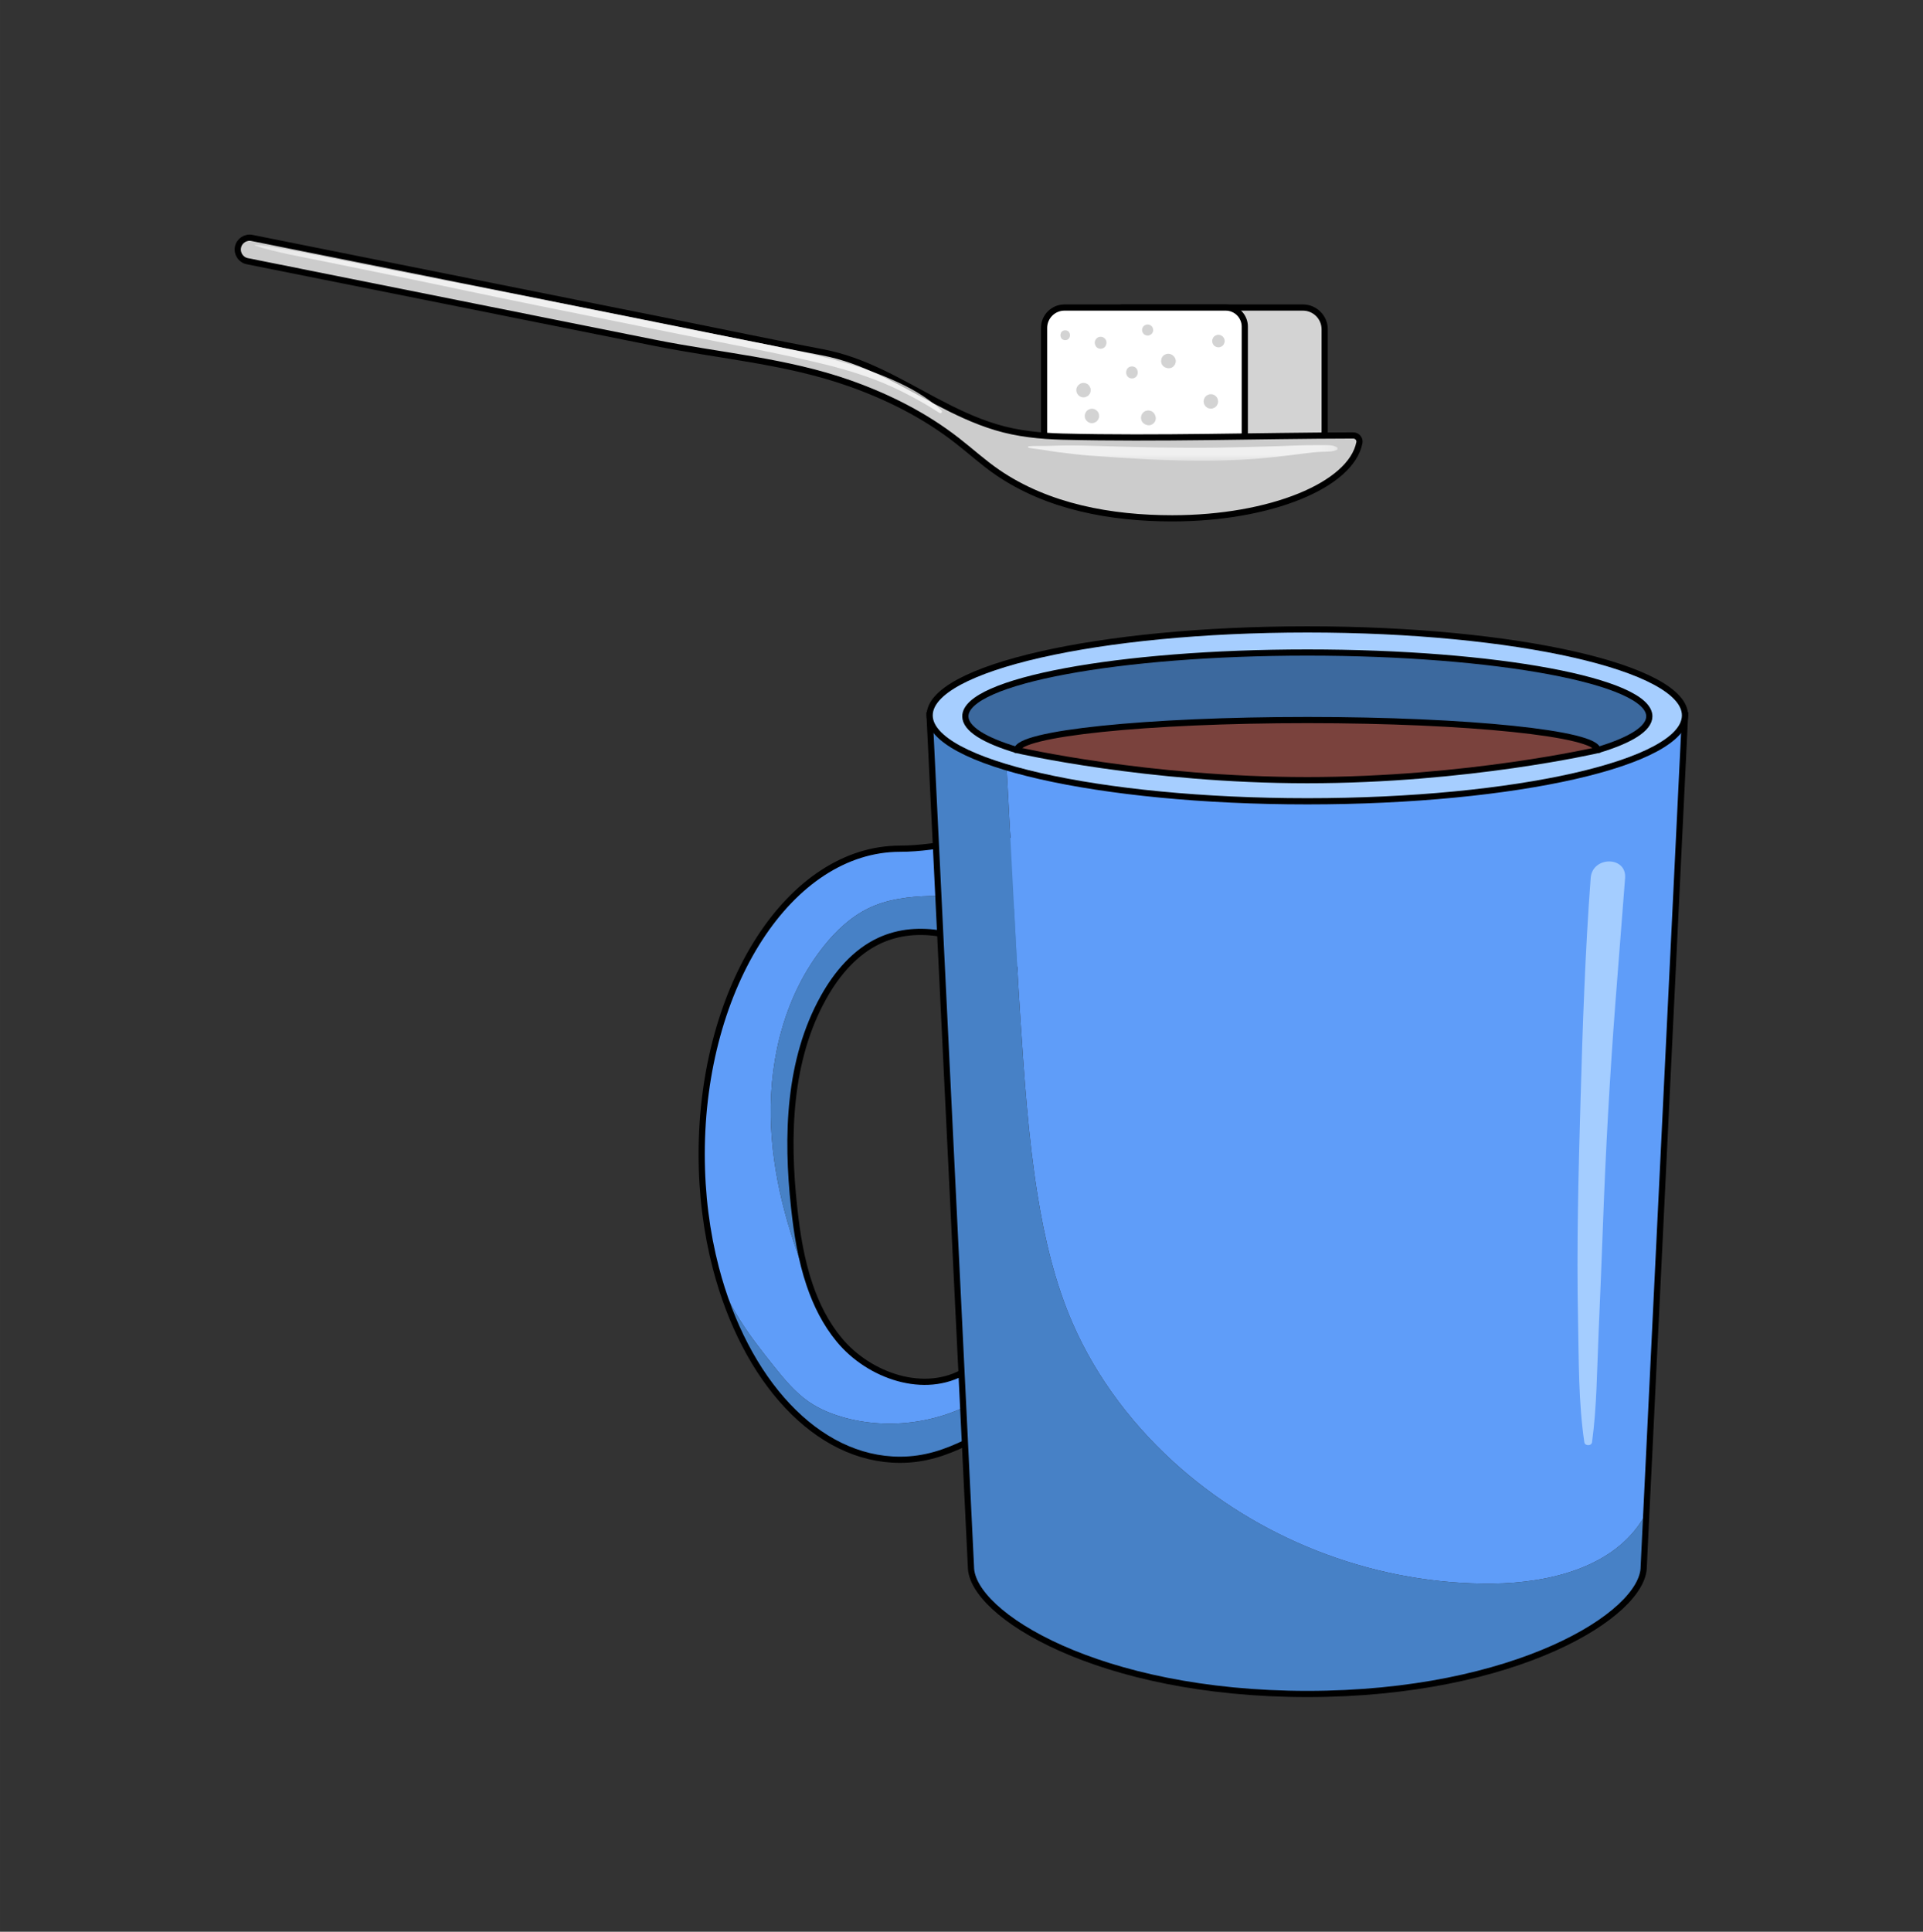 <svg xmlns="http://www.w3.org/2000/svg" xmlns:xlink="http://www.w3.org/1999/xlink" width="172" height="172.733" viewBox="0 0 129 129.55" class="displayed_equation">
  <rect x="0" y="0" width="129" height="129.55" fill="#333333" stroke="none"/>
  <defs>
    <clipPath id="svg803128414835tikz_00001i">
      <path d="M0 0H74V15H0z" />
    </clipPath>
    <clipPath id="svg803128414835tikz_00001b">
      <path d="M 0.191 0.418 L 14 0.418 L 14 10.582 L 0.191 10.582 Z M 0.191 0.418" />
    </clipPath>
    <clipPath id="svg803128414835tikz_00001a">
      <path d="M0 0H15V11H0z" />
    </clipPath>
    <clipPath id="svg803128414835tikz_00001D">
      <path d="M 58 37 L 113.262 37 L 113.262 57 L 58 57 Z M 58 37" />
    </clipPath>
    <clipPath id="svg803128414835tikz_00001e">
      <path d="M 1 0.418 L 14.711 0.418 L 14.711 10.582 L 1 10.582 Z M 1 0.418" />
    </clipPath>
    <clipPath id="svg803128414835tikz_00001f">
      <path d="M 0.832 0.418 L 14.711 0.418 L 14.711 10.582 L 0.832 10.582 Z M 0.832 0.418" />
    </clipPath>
    <clipPath id="svg803128414835tikz_00001d">
      <path d="M0 0H15V11H0z" />
    </clipPath>
    <clipPath id="svg803128414835tikz_00001p">
      <path d="M0 0H52V12H0z" />
    </clipPath>
    <clipPath id="svg803128414835tikz_00001t">
      <path d="M 15.734 15.734 L 92 15.734 L 92 35 L 15.734 35 Z M 15.734 15.734" />
    </clipPath>
    <clipPath id="svg803128414835tikz_00001h">
      <path d="M 0.742 0.734 L 76.41 0.734 L 76.41 19.969 L 0.742 19.969 Z M 0.742 0.734" />
    </clipPath>
    <clipPath id="svg803128414835tikz_00001g">
      <path d="M0 0H77V20H0z" />
    </clipPath>
    <clipPath id="svg803128414835tikz_00001q">
      <path d="M 0.152 0.004 L 51.246 0.004 L 51.246 11.945 L 0.152 11.945 Z M 0.152 0.004" />
    </clipPath>
    <clipPath id="svg803128414835tikz_00001v">
      <path d="M 16.984 16.289 L 89.848 16.289 L 89.848 30.973 L 16.984 30.973 Z M 16.984 16.289" />
    </clipPath>
    <clipPath id="svg803128414835tikz_00001B">
      <path d="M 62 42 L 113.262 42 L 113.262 54 L 62 54 Z M 62 42" />
    </clipPath>
    <clipPath id="svg803128414835tikz_00001j">
      <path d="M 0.984 0.289 L 73.848 0.289 L 73.848 14.973 L 0.984 14.973 Z M 0.984 0.289" />
    </clipPath>
    <clipPath id="svg803128414835tikz_00001c">
      <path d="M 0.191 0.418 L 14.07 0.418 L 14.07 10.582 L 0.191 10.582 Z M 0.191 0.418" />
    </clipPath>
    <clipPath id="svg803128414835tikz_00001A">
      <path d="M 56 42 L 113.262 42 L 113.262 113.812 L 56 113.812 Z M 56 42" />
    </clipPath>
    <clipPath id="svg803128414835tikz_00001z">
      <path d="M 62 47 L 111 47 L 111 113.812 L 62 113.812 Z M 62 47" />
    </clipPath>
    <clipPath id="svg803128414835tikz_00001n">
      <path d="M 1 0.289 L 48 0.289 L 48 12 L 1 12 Z M 1 0.289" />
    </clipPath>
    <clipPath id="svg803128414835tikz_00001o">
      <path d="M 52 13 L 73.848 13 L 73.848 14.973 L 52 14.973 Z M 52 13" />
    </clipPath>
    <clipPath id="svg803128414835tikz_00001m">
      <path d="M0 0H74V15H0z" />
    </clipPath>
    <clipPath id="svg803128414835tikz_00001y">
      <path d="M 67 47 L 113.262 47 L 113.262 107 L 67 107 Z M 67 47" />
    </clipPath>
    <clipPath id="svg803128414835tikz_00001E">
      <path d="M 62 42 L 113.262 42 L 113.262 59 L 62 59 Z M 62 42" />
    </clipPath>
    <g id="svg803128414835tikz_00001w" clip-path="url(#svg803128414835tikz_00001m)">
      <g clip-path="url(#svg803128414835tikz_00001n)">
        <path d="M 47.16 11.535 C 46.18 10.598 44.977 9.949 43.738 9.414 C 42.484 8.871 41.18 8.453 39.859 8.105 C 36.969 7.344 34.012 6.832 31.086 6.242 C 27.895 5.602 24.703 4.961 21.512 4.316 C 18.305 3.672 15.094 3.043 11.883 2.43 C 10.273 2.121 8.672 1.797 7.066 1.48 C 5.477 1.164 3.891 0.824 2.293 0.562 C 1.906 0.496 1.527 0.441 1.137 0.402 C 1.086 0.395 1.078 0.477 1.125 0.488 C 2.668 0.961 4.281 1.23 5.859 1.555 C 7.449 1.879 9.035 2.203 10.621 2.527 C 13.793 3.176 16.957 3.863 20.133 4.504 C 23.309 5.145 26.484 5.785 29.66 6.426 C 32.641 7.023 35.645 7.57 38.609 8.262 C 39.938 8.57 41.258 8.93 42.539 9.406 C 43.816 9.879 45.02 10.492 46.191 11.176 C 46.477 11.344 46.754 11.523 47.035 11.699 C 47.137 11.762 47.246 11.617 47.16 11.535 Z M 47.16 11.535" fill="#fff" />
      </g>
      <g clip-path="url(#svg803128414835tikz_00001o)">
        <path d="M 73.68 13.992 C 73.406 13.844 73.125 13.852 72.82 13.852 C 72.461 13.852 72.102 13.852 71.742 13.855 C 71.07 13.863 70.398 13.902 69.727 13.922 C 68.371 13.965 67.012 14 65.656 14.02 C 62.965 14.055 60.273 13.992 57.586 13.906 C 56.84 13.887 56.094 13.863 55.344 13.875 C 54.957 13.883 54.57 13.895 54.18 13.906 C 53.793 13.914 53.402 13.895 53.016 13.93 C 52.965 13.934 52.945 14.012 53.004 14.027 C 53.32 14.094 53.645 14.117 53.969 14.168 C 54.309 14.215 54.645 14.285 54.988 14.324 C 55.676 14.41 56.355 14.496 57.047 14.551 C 58.391 14.652 59.738 14.742 61.082 14.809 C 63.785 14.934 66.539 14.961 69.234 14.68 C 69.984 14.602 70.73 14.508 71.473 14.414 C 71.863 14.367 72.25 14.316 72.641 14.301 C 72.996 14.285 73.348 14.316 73.68 14.172 C 73.754 14.141 73.746 14.027 73.68 13.992 Z M 73.68 13.992" fill="#fff" />
      </g>
    </g>
    <g clip-path="url(#svg803128414835tikz_00001i)">
      <g clip-path="url(#svg803128414835tikz_00001j)" id="svg803128414835tikz_00001l">
        <path d="M 0.984 14.973 L 73.848 14.973 L 73.848 0.289 L 0.984 0.289 Z M 0.984 14.973" fill-opacity=".702" />
      </g>
    </g>
    <g clip-path="url(#svg803128414835tikz_00001g)">
      <g clip-path="url(#svg803128414835tikz_00001h)" id="svg803128414835tikz_00001u">
        <path d="M 627.656 1026.555 C 603.281 1039.445 579.844 1053.938 551.68 1059.25 C 518.438 1065.539 485.352 1072.531 452.188 1079.172 C 382.578 1093.156 312.93 1107.062 243.32 1121.047 L 168.984 1135.93 C 164.688 1136.789 160.508 1133.977 159.648 1129.719 C 158.789 1125.383 161.562 1121.203 165.859 1120.344 L 307.93 1091.906 C 351.68 1083.117 395.391 1074.367 439.141 1065.617 C 483.086 1056.789 527.344 1053.508 570.117 1038.391 C 595.82 1029.289 620.469 1016.867 642.031 1000.07 C 651.094 993.039 659.57 985.266 669.023 978.781 C 703.008 955.422 745.664 947.883 786.367 947.883 C 852.266 947.883 906.328 970.188 911.914 998.586 C 912.422 1001.125 910.391 1003.469 907.812 1003.469 C 842.891 1003.352 777.617 1001.086 712.852 1002.688 C 697.812 1003.078 682.734 1004.602 668.281 1008.938 C 653.945 1013.234 640.664 1019.68 627.656 1026.555 Z M 627.656 1026.555" transform="matrix(.1 0 0 -.1 -15 114.55)" fill="#ccc" stroke-width="4.157" stroke="#000" stroke-miterlimit="10" />
      </g>
    </g>
    <g id="svg803128414835tikz_00001s" clip-path="url(#svg803128414835tikz_00001d)">
      <g clip-path="url(#svg803128414835tikz_00001e)">
        <path d="M 13.223 10.375 L 2.406 10.375 C 1.652 10.375 1.039 9.762 1.039 9.008 L 1.039 1.992 C 1.039 1.238 1.652 0.625 2.406 0.625 L 13.223 0.625 C 13.93 0.625 14.504 1.199 14.504 1.902 L 14.504 9.098 C 14.504 9.805 13.93 10.375 13.223 10.375 Z M 13.223 10.375" fill="#fff" />
      </g>
      <g clip-path="url(#svg803128414835tikz_00001f)">
        <path d="M 822.227 991.75 L 714.062 991.75 C 706.523 991.75 700.391 997.883 700.391 1005.422 L 700.391 1075.578 C 700.391 1083.117 706.523 1089.25 714.062 1089.25 L 822.227 1089.25 C 829.297 1089.25 835.039 1083.508 835.039 1076.477 L 835.039 1004.523 C 835.039 997.453 829.297 991.75 822.227 991.75 Z M 822.227 991.75" transform="matrix(.1 0 0 -.1 -69 109.55)" fill="none" stroke-width="4.157" stroke="#000" stroke-miterlimit="10" />
      </g>
    </g>
    <g clip-path="url(#svg803128414835tikz_00001p)">
      <g clip-path="url(#svg803128414835tikz_00001q)" id="svg803128414835tikz_00001C">
        <path d="M 1130.352 815.734 C 1130.352 847.57 1016.914 873.391 876.992 873.391 C 737.07 873.391 623.633 847.57 623.633 815.734 C 623.633 783.938 737.07 758.117 876.992 758.117 C 1016.914 758.117 1130.352 783.938 1130.352 815.734 Z M 1130.352 815.734" transform="matrix(.1 0 0 -.1 -62 87.55)" fill="#a6ceff" stroke-width="4.157" stroke="#000" stroke-miterlimit="10" />
      </g>
    </g>
    <g id="svg803128414835tikz_00001r" clip-path="url(#svg803128414835tikz_00001a)">
      <g clip-path="url(#svg803128414835tikz_00001b)">
        <path d="M 12.402 10.375 L 0.398 10.375 L 0.398 0.625 L 12.402 0.625 C 13.207 0.625 13.863 1.277 13.863 2.086 L 13.863 8.914 C 13.863 9.723 13.207 10.375 12.402 10.375 Z M 12.402 10.375" fill="#d3d3d3" />
      </g>
      <g clip-path="url(#svg803128414835tikz_00001c)">
        <path d="M 874.023 991.75 L 753.984 991.75 L 753.984 1089.25 L 874.023 1089.25 C 882.07 1089.25 888.633 1082.727 888.633 1074.641 L 888.633 1006.359 C 888.633 998.273 882.07 991.75 874.023 991.75 Z M 874.023 991.75" transform="matrix(.1 0 0 -.1 -75 109.55)" fill="none" stroke-width="4.157" stroke="#000" stroke-miterlimit="10" />
      </g>
    </g>
    <filter id="svg803128414835tikz_00001k" filterUnits="objectBoundingBox" x="0%" y="0%" width="100%" height="100%">
      <feColorMatrix in="SourceGraphic" values="0 0 0 0 1 0 0 0 0 1 0 0 0 0 1 0 0 0 1 0" />
    </filter>
    <mask id="svg803128414835tikz_00001x">
      <g filter="url(#svg803128414835tikz_00001k)">
        <use xlink:href="#svg803128414835tikz_00001l" />
      </g>
    </mask>
  </defs>
  <use xlink:href="#svg803128414835tikz_00001r" transform="translate(75 20)" />
  <use xlink:href="#svg803128414835tikz_00001s" transform="translate(69 20)" />
  <path d="M74.117 22.707C74.113 22.703 74.109 22.699 74.102 22.695 73.965 22.547 73.703 22.547 73.562 22.695 73.559 22.699 73.555 22.703 73.551 22.707 73.312 22.957 73.48 23.391 73.832 23.391 74.184 23.391 74.352 22.953 74.117 22.707zM73.152 26.035C73.145 26.02 73.137 25.996 73.125 25.98 73.121 25.965 73.113 25.953 73.105 25.938 73.102 25.93 73.102 25.922 73.098 25.918 73.098 25.918 73.098 25.914 73.098 25.914 73.098 25.914 73.094 25.91 73.094 25.91 73.078 25.883 73.059 25.855 73.035 25.832 73.031 25.828 73.027 25.82 73.023 25.816 72.98 25.77 72.93 25.738 72.871 25.719 72.812 25.688 72.754 25.676 72.688 25.68 72.602 25.68 72.523 25.699 72.449 25.742 72.445 25.742 72.445 25.742 72.445 25.746 72.41 25.77 72.379 25.793 72.348 25.82 72.348 25.82 72.344 25.82 72.344 25.824 72.289 25.883 72.238 25.953 72.219 26.035 72.195 26.121 72.195 26.207 72.219 26.293 72.242 26.375 72.285 26.445 72.344 26.508 72.375 26.531 72.41 26.559 72.441 26.582 72.516 26.625 72.598 26.648 72.684 26.648 72.754 26.652 72.812 26.637 72.871 26.605 72.93 26.586 72.984 26.555 73.027 26.508 73.086 26.445 73.129 26.375 73.152 26.293 73.172 26.207 73.172 26.121 73.152 26.035zM77.516 27.926L77.5 27.887C77.477 27.805 77.438 27.73 77.375 27.672 77.316 27.609 77.242 27.566 77.16 27.547 77.074 27.52 76.984 27.52 76.898 27.547 76.816 27.566 76.746 27.609 76.684 27.672 76.621 27.73 76.582 27.805 76.559 27.887 76.535 27.973 76.535 28.059 76.559 28.145 76.582 28.23 76.621 28.301 76.684 28.363 76.746 28.422 76.816 28.465 76.898 28.488 76.914 28.492 76.926 28.496 76.938 28.504 77.023 28.527 77.105 28.527 77.188 28.504 77.27 28.48 77.336 28.441 77.395 28.383 77.453 28.324 77.496 28.254 77.516 28.176 77.539 28.094 77.539 28.008 77.516 27.926zM78.809 23.984C78.781 23.949 78.758 23.906 78.727 23.879 78.719 23.871 78.715 23.871 78.711 23.867 78.652 23.805 78.582 23.766 78.5 23.742 78.414 23.719 78.328 23.719 78.242 23.742 78.203 23.758 78.164 23.773 78.129 23.789 78.055 23.832 77.996 23.891 77.953 23.965 77.918 24.02 77.898 24.078 77.898 24.145 77.883 24.207 77.887 24.27 77.906 24.336 77.926 24.418 77.969 24.488 78.027 24.551 78.09 24.609 78.16 24.648 78.242 24.672 78.293 24.684 78.348 24.695 78.402 24.695 78.484 24.695 78.566 24.676 78.641 24.633 78.711 24.59 78.766 24.531 78.809 24.461 78.852 24.387 78.875 24.309 78.875 24.223 78.875 24.137 78.852 24.059 78.809 23.984zM81.695 26.793C81.672 26.711 81.633 26.641 81.57 26.578 81.539 26.555 81.508 26.527 81.473 26.504 81.398 26.461 81.316 26.438 81.23 26.438 81.16 26.434 81.102 26.449 81.043 26.477 80.98 26.496 80.93 26.531 80.887 26.578 80.84 26.621 80.805 26.676 80.785 26.734 80.754 26.793 80.742 26.855 80.742 26.922 80.75 26.965 80.758 27.008 80.762 27.051 80.785 27.133 80.828 27.203 80.887 27.266 80.918 27.289 80.953 27.316 80.984 27.34 81.059 27.383 81.141 27.406 81.23 27.406 81.297 27.41 81.359 27.395 81.414 27.363 81.477 27.344 81.527 27.312 81.57 27.266 81.621 27.219 81.652 27.168 81.672 27.109 81.703 27.051 81.719 26.988 81.715 26.922 81.707 26.879 81.703 26.836 81.695 26.793zM82.141 22.762C82.121 22.691 82.082 22.629 82.031 22.574 82.004 22.555 81.977 22.531 81.945 22.512 81.883 22.473 81.812 22.453 81.734 22.453 81.676 22.449 81.625 22.465 81.574 22.488 81.523 22.508 81.477 22.535 81.438 22.574 81.398 22.613 81.367 22.66 81.352 22.711 81.324 22.762 81.312 22.816 81.316 22.871 81.32 22.91 81.324 22.945 81.332 22.984 81.352 23.055 81.387 23.117 81.438 23.172 81.469 23.191 81.496 23.215 81.523 23.234 81.59 23.273 81.66 23.293 81.734 23.293 81.793 23.293 81.848 23.281 81.898 23.258 81.949 23.238 81.992 23.211 82.031 23.172 82.074 23.133 82.102 23.086 82.117 23.035 82.145 22.984 82.156 22.93 82.156 22.871 82.148 22.836 82.145 22.797 82.141 22.762zM75.934 24.574C75.418 24.574 75.414 25.379 75.934 25.379 76.453 25.379 76.453 24.574 75.934 24.574zM71.457 22.152C71.031 22.152 71.031 22.812 71.457 22.812 71.883 22.812 71.883 22.152 71.457 22.152zM77.344 22.035C77.328 21.973 77.297 21.914 77.25 21.871 77.223 21.852 77.199 21.828 77.176 21.812 77.117 21.777 77.055 21.762 76.984 21.762 76.934 21.758 76.887 21.77 76.844 21.793 76.797 21.809 76.758 21.832 76.723 21.871 76.688 21.902 76.66 21.941 76.645 21.988 76.621 22.035 76.609 22.082 76.613 22.133 76.617 22.164 76.621 22.199 76.625 22.23 76.645 22.297 76.676 22.352 76.723 22.395 76.746 22.414 76.773 22.438 76.797 22.453 76.855 22.488 76.918 22.504 76.984 22.508 77.035 22.508 77.086 22.496 77.129 22.473 77.176 22.461 77.215 22.434 77.25 22.395 77.285 22.363 77.312 22.324 77.328 22.277 77.352 22.23 77.359 22.184 77.359 22.133 77.355 22.102 77.352 22.066 77.344 22.035zM73.715 27.766C73.691 27.684 73.652 27.613 73.59 27.555 73.559 27.527 73.523 27.504 73.492 27.477 73.418 27.434 73.336 27.41 73.25 27.41 73.184 27.41 73.121 27.422 73.062 27.453 73.004 27.473 72.953 27.508 72.906 27.555 72.859 27.598 72.828 27.648 72.809 27.711 72.777 27.766 72.762 27.828 72.766 27.895 72.773 27.938 72.777 27.98 72.781 28.023 72.805 28.105 72.848 28.176 72.906 28.234 72.941 28.262 72.973 28.285 73.004 28.312 73.082 28.355 73.16 28.379 73.25 28.379 73.316 28.379 73.379 28.367 73.434 28.336 73.496 28.316 73.547 28.281 73.59 28.234 73.637 28.191 73.672 28.141 73.691 28.082 73.719 28.023 73.734 27.961 73.73 27.895zM73.715 27.766" fill="#d3d3d3" />
  <g clip-path="url(#svg803128414835tikz_00001t)">
    <use xlink:href="#svg803128414835tikz_00001u" transform="translate(15 15)" />
  </g>
  <g clip-path="url(#svg803128414835tikz_00001v)">
    <use xlink:href="#svg803128414835tikz_00001w" transform="translate(16 16)" mask="url(#svg803128414835tikz_00001x)" />
  </g>
  <path d="M 71.879 61.246 C 71.902 61.941 71.762 62.668 71.469 63.305 C 69.316 60.793 65.711 60.012 62.395 60.09 C 61 60.125 59.578 60.289 58.316 60.887 C 57.109 61.457 56.109 62.395 55.277 63.434 C 52.723 66.625 51.625 70.82 51.703 74.906 C 51.773 78.777 52.832 82.574 54.309 86.16 C 54.762 87.5 55.391 88.758 56.293 89.848 C 58.309 92.289 62.039 93.57 64.754 91.941 C 66.254 91.039 67.184 89.469 68.125 88 C 68.375 87.609 68.676 87.191 69.129 87.105 C 69.801 86.973 70.348 87.633 70.688 88.23 C 71.234 89.195 71.664 90.363 71.68 91.453 C 71.633 91.359 71.562 91.281 71.48 91.219 C 71.203 91.016 70.824 91.008 70.48 91.059 C 68.898 91.289 67.684 92.508 66.371 93.414 C 63.609 95.32 60.008 95.957 56.762 95.105 C 55.875 94.871 55.008 94.527 54.254 94.008 C 53.328 93.367 52.602 92.484 51.898 91.605 C 50.297 89.605 48.691 87.5 48.074 85.012 L 48.02 85.027 C 47.406 82.672 47.07 80.102 47.07 77.406 C 47.07 66.094 53.027 56.918 60.379 56.918 C 63.02 56.918 65.766 56.047 68.402 55.941 C 68.785 55.926 69.188 55.914 69.531 56.09 C 69.902 56.273 70.145 56.641 70.359 56.996 C 71.148 58.297 71.832 59.723 71.879 61.246 Z M 71.879 61.246" fill="#5f9df9" />
  <path d="M71.637 92.109C71.551 92.688 71.316 93.219 70.887 93.656 70.375 94.18 69.672 94.461 68.988 94.727 65.867 95.945 63.73 97.898 60.379 97.898 54.777 97.898 49.984 92.57 48.02 85.027L48.074 85.012C48.691 87.5 50.297 89.605 51.898 91.605 52.602 92.484 53.328 93.367 54.254 94.008 55.008 94.527 55.875 94.871 56.762 95.105 60.008 95.957 63.609 95.32 66.371 93.414 67.684 92.508 68.898 91.289 70.48 91.059 70.824 91.008 71.203 91.016 71.48 91.219 71.562 91.281 71.633 91.359 71.68 91.453 71.688 91.676 71.672 91.898 71.637 92.109zM71.469 63.305C71.121 64.051 70.566 64.68 69.82 65.02 69.52 65.16 69.184 65.246 68.852 65.223 68.207 65.18 67.676 64.738 67.152 64.359 64.824 62.664 61.625 61.867 59.008 63.078 57.367 63.836 56.137 65.293 55.254 66.871 52.895 71.086 52.75 76.188 53.273 80.988 53.461 82.73 53.746 84.508 54.309 86.16 52.832 82.574 51.773 78.777 51.703 74.906 51.625 70.82 52.723 66.625 55.277 63.434 56.109 62.395 57.109 61.457 58.316 60.887 59.578 60.289 61 60.125 62.395 60.09 65.711 60.012 69.316 60.793 71.469 63.305zM71.469 63.305" fill="#4781c6" />
  <path d="M 716.367 374.406 C 715.508 368.625 713.164 363.312 708.867 358.938 C 703.75 353.703 696.719 350.891 689.883 348.234 C 658.672 336.047 637.305 316.516 603.789 316.516 C 547.773 316.516 499.844 369.797 480.195 445.227 C 474.062 468.781 470.703 494.484 470.703 521.438 C 470.703 634.562 530.273 726.32 603.789 726.32 C 630.195 726.32 657.656 735.031 684.023 736.086 C 687.852 736.242 691.875 736.359 695.312 734.602 C 699.023 732.766 701.445 729.094 703.594 725.539 C 711.484 712.531 718.32 698.273 718.789 683.039 C 719.023 676.047 717.617 668.82 714.688 662.453 C 711.211 654.992 705.664 648.703 698.203 645.305 C 695.195 643.898 691.836 643.039 688.516 643.273 C 682.07 643.703 676.758 648.117 671.523 651.906 C 648.242 668.859 616.25 676.828 590.078 664.719 C 573.672 657.141 561.367 642.57 552.539 626.789 C 528.945 584.641 527.5 533.625 532.734 485.617 C 534.609 468.195 537.461 450.422 543.086 433.898 C 547.617 420.5 553.906 407.922 562.93 397.023 C 583.086 372.609 620.391 359.797 647.539 376.086 C 662.539 385.109 671.836 400.812 681.25 415.5 C 683.75 419.406 686.758 423.586 691.289 424.445 C 698.008 425.773 703.477 419.172 706.875 413.195 C 712.344 403.547 716.641 391.867 716.797 380.969 C 716.875 378.742 716.719 376.516 716.367 374.406 Z M 716.367 374.406" transform="matrix(.1 0 0 -.1 0 129.55)" fill="none" stroke-width="4.157" stroke="#000" stroke-miterlimit="10" />
  <g clip-path="url(#svg803128414835tikz_00001y)">
    <path d="M 113.035 47.973 L 110.426 101.758 L 110.273 101.754 C 108.32 105.09 104 106.16 100.137 106.203 C 92.551 106.281 84.969 103.488 79.246 98.508 C 76.148 95.812 73.582 92.484 71.945 88.727 C 70.762 86 70.078 83.082 69.602 80.148 C 68.977 76.25 68.715 72.305 68.453 68.363 C 68.074 62.594 67.691 53.746 67.312 47.973 Z M 113.035 47.973" fill="#5f9df9" />
  </g>
  <g clip-path="url(#svg803128414835tikz_00001z)">
    <path d="M 110.426 101.758 L 110.266 105.07 C 110.266 108.254 101.691 113.605 87.699 113.605 C 73.707 113.605 65.133 108.254 65.133 105.07 L 62.359 47.973 L 67.312 47.973 C 67.691 53.746 68.074 62.594 68.453 68.363 C 68.715 72.305 68.977 76.25 69.602 80.148 C 70.078 83.082 70.762 86 71.945 88.727 C 73.582 92.484 76.148 95.812 79.246 98.508 C 84.969 103.488 92.551 106.281 100.137 106.203 C 104 106.16 108.32 105.09 110.273 101.754 Z M 110.426 101.758" fill="#4781c6" />
  </g>
  <g clip-path="url(#svg803128414835tikz_00001A)">
    <path d="M 673.125 815.773 L 623.594 815.773 L 651.328 244.797 C 651.328 212.961 737.07 159.445 876.992 159.445 C 1016.914 159.445 1102.656 212.961 1102.656 244.797 L 1104.258 277.922 L 1130.352 815.773 Z M 673.125 815.773" transform="matrix(.1 0 0 -.1 0 129.55)" fill="none" stroke-width="4.157" stroke="#000" stroke-miterlimit="10" />
  </g>
  <g clip-path="url(#svg803128414835tikz_00001B)">
    <use xlink:href="#svg803128414835tikz_00001C" transform="translate(62 42)" />
  </g>
  <path d="M 110.641 48.039 C 110.641 48.871 109.367 49.648 107.168 50.305 C 103.113 49.094 95.91 48.289 87.699 48.289 C 79.488 48.289 72.285 49.094 68.23 50.305 C 66.031 49.648 64.758 48.871 64.758 48.039 C 64.758 45.676 75.031 43.762 87.699 43.762 C 100.371 43.762 110.641 45.676 110.641 48.039 Z M 110.641 48.039" fill="#3c699e" />
  <path d="M 87.699 48.289 C 98.449 48.289 107.168 49.191 107.168 50.305 C 107.168 50.305 98.449 52.32 87.699 52.32 C 76.949 52.32 68.23 50.305 68.23 50.305 C 68.23 49.191 76.949 48.289 87.699 48.289 Z M 87.699 48.289" fill="#7a423d" />
  <g clip-path="url(#svg803128414835tikz_00001D)">
    <path d="M 682.305 792.453 C 660.312 799.016 647.578 806.789 647.578 815.109 C 647.578 838.742 750.312 857.883 876.992 857.883 C 1003.711 857.883 1106.406 838.742 1106.406 815.109 C 1106.406 806.789 1093.672 799.016 1071.68 792.453" transform="matrix(.1 0 0 -.1 0 129.55)" fill="none" stroke-width="4.157" stroke="#000" stroke-miterlimit="10" />
  </g>
  <g clip-path="url(#svg803128414835tikz_00001E)">
    <path d="M 876.992 812.609 C 984.492 812.609 1071.68 803.586 1071.68 792.453 C 1071.68 792.453 984.492 772.297 876.992 772.297 C 769.492 772.297 682.305 792.453 682.305 792.453 C 682.305 803.586 769.492 812.609 876.992 812.609 Z M 876.992 812.609" transform="matrix(.1 0 0 -.1 0 129.55)" fill="none" stroke-width="4.157" stroke="#000" stroke-miterlimit="10" />
  </g>
  <path d="M 106.707 58.883 C 106.336 63.832 106.168 68.797 106.027 73.758 C 105.887 78.672 105.758 83.598 105.859 88.516 C 105.914 91.23 105.883 94.035 106.281 96.727 C 106.316 96.98 106.762 96.984 106.797 96.727 C 107.121 94.344 107.129 91.883 107.234 89.48 C 107.34 86.996 107.445 84.516 107.535 82.031 C 107.715 77.109 107.988 72.191 108.363 67.281 C 108.574 64.48 108.805 61.68 109.016 58.883 C 109.125 57.398 106.816 57.406 106.707 58.883 Z M 106.707 58.883" fill="#a4cdff" />
</svg>